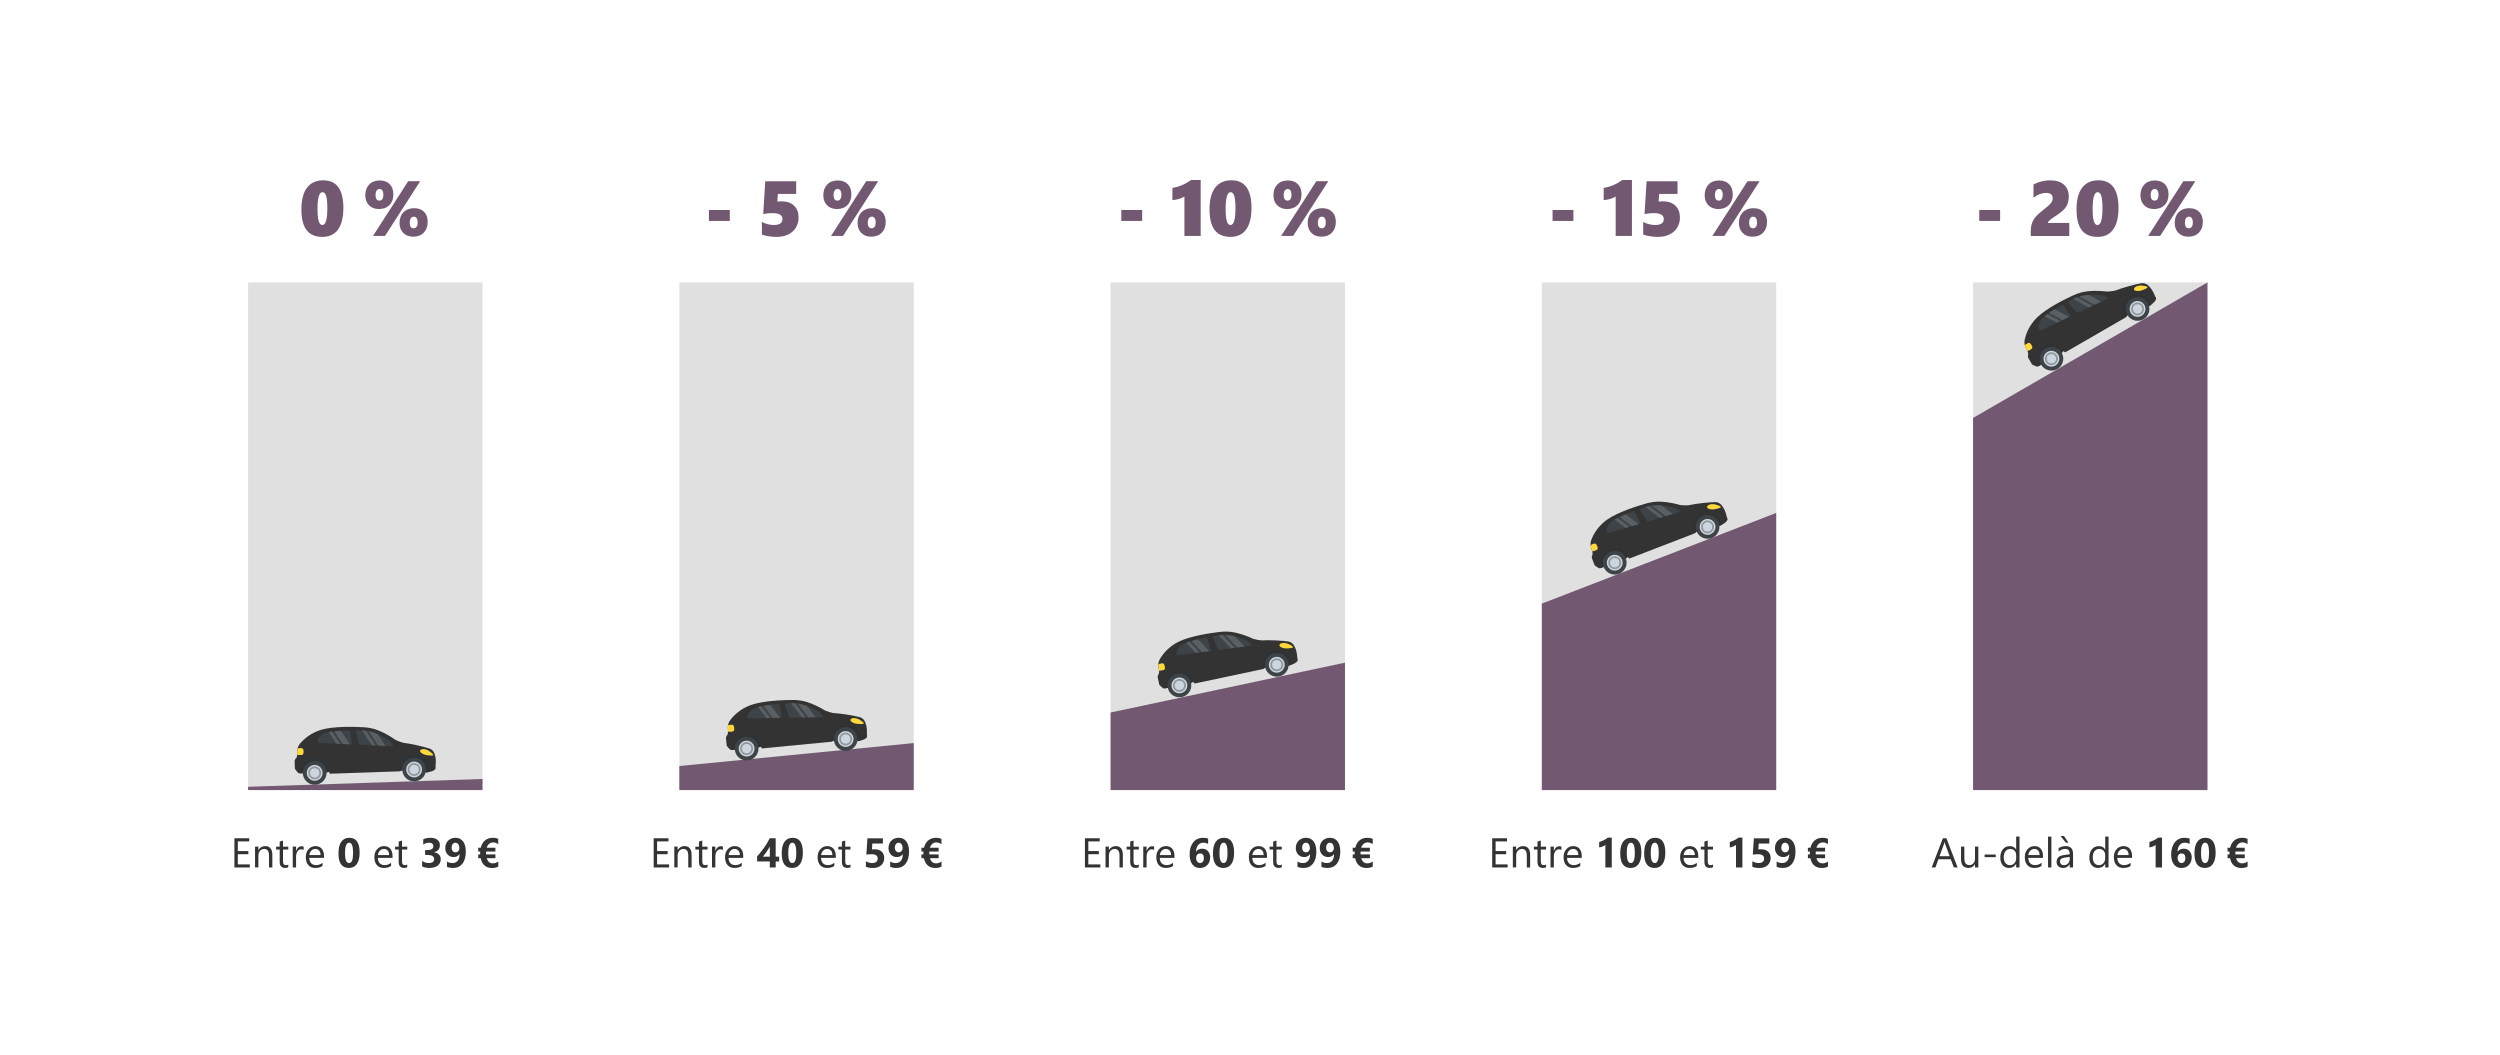 <?xml version="1.0" encoding="UTF-8"?> <svg xmlns="http://www.w3.org/2000/svg" xmlns:xlink="http://www.w3.org/1999/xlink" id="Calque_1" viewBox="0 0 960 405.09"><defs><style>.cls-1{fill:#ffd83b;}.cls-1,.cls-2,.cls-3,.cls-4,.cls-5,.cls-6,.cls-7,.cls-8,.cls-9,.cls-10{stroke-width:0px;}.cls-2{fill:#fff;filter:url(#drop-shadow-1);}.cls-3{opacity:.15;}.cls-3,.cls-4{fill:#333;}.cls-5{fill:#3e4347;}.cls-6{fill:#725871;}.cls-7{fill:#cbd6e0;}.cls-8{fill:#939799;}.cls-9{fill:#5a5f63;}.cls-10{fill:#2e3235;}</style><filter id="drop-shadow-1" filterUnits="userSpaceOnUse"><feOffset dx="7" dy="7"></feOffset><feGaussianBlur result="blur" stdDeviation="7"></feGaussianBlur><feFlood flood-color="#000" flood-opacity=".15"></feFlood><feComposite in2="blur" operator="in"></feComposite><feComposite in="SourceGraphic"></feComposite></filter></defs><rect class="cls-2" x="70.27" y="43.4" width="813.27" height="318.29" rx="30" ry="30"></rect><path class="cls-4" d="M95.95,333.1h-5.94v-11.2h5.69v1.19h-4.38v3.73h4.05v1.18h-4.05v3.92h4.62v1.19Z"></path><path class="cls-4" d="M104.58,333.1h-1.28v-4.56c0-1.7-.62-2.55-1.86-2.55-.64,0-1.17.24-1.59.72-.42.48-.63,1.09-.63,1.82v4.56h-1.28v-8h1.28v1.33h.03c.6-1.01,1.48-1.52,2.62-1.52.88,0,1.54.28,2.01.85.46.57.7,1.38.7,2.45v4.89Z"></path><path class="cls-4" d="M110.7,333.03c-.3.17-.7.25-1.2.25-1.4,0-2.1-.78-2.1-2.34v-4.73h-1.38v-1.09h1.38v-1.95l1.28-.41v2.37h2.02v1.09h-2.02v4.51c0,.54.09.92.27,1.15.18.23.48.34.91.34.32,0,.6-.09.84-.27v1.09Z"></path><path class="cls-4" d="M116.58,326.4c-.22-.17-.55-.26-.97-.26-.55,0-1,.26-1.37.77s-.55,1.22-.55,2.11v4.08h-1.28v-8h1.28v1.65h.03c.18-.56.46-1,.84-1.32s.79-.47,1.26-.47c.33,0,.59.04.77.11v1.33Z"></path><path class="cls-4" d="M124.41,329.42h-5.65c.02.89.26,1.58.72,2.06.46.48,1.09.73,1.89.73.9,0,1.73-.3,2.48-.89v1.2c-.7.51-1.63.77-2.79.77s-2.02-.36-2.66-1.09c-.65-.73-.97-1.75-.97-3.07,0-1.25.35-2.26,1.06-3.04.71-.78,1.58-1.18,2.63-1.18s1.86.34,2.43,1.02c.57.68.86,1.62.86,2.82v.67ZM123.09,328.34c0-.74-.18-1.32-.54-1.73s-.84-.62-1.46-.62-1.12.22-1.54.65-.68,1-.78,1.7h4.32Z"></path><path class="cls-4" d="M133.97,333.3c-2.67,0-4-1.87-4-5.62,0-1.94.36-3.42,1.08-4.44.72-1.02,1.77-1.53,3.14-1.53,2.6,0,3.91,1.9,3.91,5.71,0,1.9-.36,3.35-1.07,4.36s-1.73,1.52-3.06,1.52ZM134.08,323.6c-1.07,0-1.6,1.34-1.6,4.02,0,2.53.52,3.79,1.57,3.79s1.53-1.3,1.53-3.91-.5-3.91-1.5-3.91Z"></path><path class="cls-4" d="M150.74,329.42h-5.65c.02.89.26,1.58.72,2.06.46.48,1.09.73,1.89.73.9,0,1.73-.3,2.48-.89v1.2c-.7.51-1.63.77-2.79.77s-2.02-.36-2.66-1.09c-.65-.73-.97-1.75-.97-3.07,0-1.25.35-2.26,1.06-3.04.71-.78,1.58-1.18,2.63-1.18s1.86.34,2.43,1.02c.57.68.86,1.62.86,2.82v.67ZM149.43,328.34c0-.74-.18-1.32-.54-1.73s-.84-.62-1.46-.62-1.12.22-1.54.65-.68,1-.78,1.7h4.32Z"></path><path class="cls-4" d="M156.39,333.03c-.3.17-.7.25-1.2.25-1.4,0-2.1-.78-2.1-2.34v-4.73h-1.38v-1.09h1.38v-1.95l1.28-.41v2.37h2.02v1.09h-2.02v4.51c0,.54.09.92.27,1.15.18.23.48.34.91.34.32,0,.6-.09.84-.27v1.09Z"></path><path class="cls-4" d="M162.1,332.74v-2.15c.75.55,1.62.82,2.62.82.63,0,1.12-.14,1.47-.41s.53-.65.53-1.13-.22-.89-.65-1.16c-.44-.27-1.03-.41-1.79-.41h-1.04v-1.89h.96c1.46,0,2.19-.48,2.19-1.45,0-.91-.56-1.37-1.68-1.37-.75,0-1.48.24-2.19.73v-2.02c.79-.4,1.7-.59,2.75-.59,1.15,0,2.04.26,2.68.77.64.52.96,1.18.96,2.01,0,1.46-.74,2.38-2.23,2.75v.04c.79.1,1.42.39,1.88.86.46.48.69,1.06.69,1.75,0,1.05-.38,1.88-1.15,2.48s-1.82.91-3.17.91c-1.16,0-2.1-.19-2.82-.56Z"></path><path class="cls-4" d="M178.88,326.96c0,1-.11,1.88-.33,2.67s-.54,1.45-.96,1.99c-.42.54-.93.96-1.54,1.25-.6.29-1.29.43-2.05.43-.92,0-1.71-.15-2.37-.44v-2.03c.59.39,1.3.58,2.12.58s1.51-.29,1.99-.87c.48-.58.72-1.41.73-2.51l-.05-.02c-.5.73-1.25,1.1-2.26,1.1-.46,0-.88-.09-1.27-.26-.39-.17-.72-.41-1.01-.71-.28-.3-.51-.67-.66-1.09-.16-.42-.24-.89-.24-1.39,0-.59.1-1.12.29-1.61.19-.48.46-.9.81-1.25.35-.35.76-.62,1.25-.81s1.02-.29,1.61-.29,1.16.12,1.64.36.9.58,1.24,1.03c.34.45.6,1,.78,1.65s.27,1.39.27,2.22ZM176.39,325.65c0-.29-.04-.56-.11-.81-.07-.25-.17-.47-.3-.65-.13-.18-.29-.33-.48-.43s-.39-.16-.62-.16-.41.05-.59.14-.33.22-.46.39c-.13.16-.23.36-.3.59-.07.23-.11.48-.11.74,0,.29.04.55.11.78.07.23.18.42.31.57s.29.27.48.36.4.12.62.12.42-.04.59-.13c.18-.09.33-.2.46-.35.13-.15.23-.32.3-.52s.11-.41.11-.64Z"></path><path class="cls-4" d="M191.34,332.75c-.61.38-1.42.56-2.41.56-1.17,0-2.13-.32-2.87-.97-.74-.65-1.23-1.57-1.47-2.78h-.95v-1.48h.75c-.01-.13-.02-.28-.02-.46,0-.09.01-.31.03-.64h-.77v-1.46h.99c.29-1.2.83-2.14,1.62-2.8s1.79-1,2.98-1c.87,0,1.57.14,2.1.43v2.03c-.58-.46-1.25-.69-1.98-.69-.57,0-1.08.18-1.51.55-.44.37-.74.86-.93,1.48h3.33v1.46h-3.56c-.02.31-.03.52-.03.64,0,.14,0,.29.02.46h3.58v1.48h-3.34c.39,1.31,1.17,1.97,2.34,1.97.73,0,1.43-.23,2.1-.7v1.92Z"></path><path class="cls-4" d="M256.95,333.1h-5.94v-11.2h5.69v1.19h-4.38v3.73h4.05v1.18h-4.05v3.92h4.62v1.19Z"></path><path class="cls-4" d="M265.57,333.1h-1.28v-4.56c0-1.7-.62-2.55-1.86-2.55-.64,0-1.17.24-1.59.72-.42.48-.63,1.09-.63,1.82v4.56h-1.28v-8h1.28v1.33h.03c.6-1.01,1.48-1.52,2.62-1.52.88,0,1.54.28,2.01.85.46.57.7,1.38.7,2.45v4.89Z"></path><path class="cls-4" d="M271.7,333.03c-.3.17-.7.25-1.2.25-1.4,0-2.1-.78-2.1-2.34v-4.73h-1.38v-1.09h1.38v-1.95l1.28-.41v2.37h2.02v1.09h-2.02v4.51c0,.54.09.92.27,1.15.18.23.48.34.91.34.32,0,.6-.09.84-.27v1.09Z"></path><path class="cls-4" d="M277.58,326.4c-.22-.17-.55-.26-.97-.26-.55,0-1,.26-1.37.77s-.55,1.22-.55,2.11v4.08h-1.28v-8h1.28v1.65h.03c.18-.56.46-1,.84-1.32s.79-.47,1.26-.47c.33,0,.59.04.77.11v1.33Z"></path><path class="cls-4" d="M285.4,329.42h-5.65c.02.89.26,1.58.72,2.06.46.48,1.09.73,1.89.73.9,0,1.73-.3,2.48-.89v1.2c-.7.51-1.63.77-2.79.77s-2.02-.36-2.66-1.09c-.65-.73-.97-1.75-.97-3.07,0-1.25.35-2.26,1.06-3.04.71-.78,1.58-1.18,2.63-1.18s1.86.34,2.43,1.02c.57.68.86,1.62.86,2.82v.67ZM284.09,328.34c0-.74-.18-1.32-.54-1.73s-.84-.62-1.46-.62-1.12.22-1.54.65-.68,1-.78,1.7h4.32Z"></path><path class="cls-4" d="M297.86,321.9v7.06h1.34v1.84h-1.34v2.3h-2.25v-2.3h-4.88v-1.93c.43-.48.88-1.01,1.34-1.59.46-.58.91-1.17,1.34-1.78.43-.61.83-1.22,1.21-1.84.37-.62.69-1.21.95-1.77h2.29ZM292.94,328.96h2.67v-3.91c-.18.34-.38.68-.59,1.03-.21.35-.44.69-.67,1.02s-.47.66-.71.98c-.24.32-.47.61-.7.89Z"></path><path class="cls-4" d="M304.17,333.3c-2.67,0-4-1.87-4-5.62,0-1.94.36-3.42,1.08-4.44.72-1.02,1.77-1.53,3.14-1.53,2.6,0,3.91,1.9,3.91,5.71,0,1.9-.36,3.35-1.07,4.36s-1.73,1.52-3.06,1.52ZM304.28,323.6c-1.07,0-1.6,1.34-1.6,4.02,0,2.53.52,3.79,1.57,3.79s1.53-1.3,1.53-3.91-.5-3.91-1.5-3.91Z"></path><path class="cls-4" d="M320.94,329.42h-5.65c.02.89.26,1.58.72,2.06.46.48,1.09.73,1.89.73.9,0,1.73-.3,2.48-.89v1.2c-.7.51-1.63.77-2.79.77s-2.02-.36-2.66-1.09c-.65-.73-.97-1.75-.97-3.07,0-1.25.35-2.26,1.06-3.04.71-.78,1.58-1.18,2.63-1.18s1.86.34,2.43,1.02c.57.68.86,1.62.86,2.82v.67ZM319.63,328.34c0-.74-.18-1.32-.54-1.73s-.84-.62-1.46-.62-1.12.22-1.54.65-.68,1-.78,1.7h4.32Z"></path><path class="cls-4" d="M326.59,333.03c-.3.17-.7.25-1.2.25-1.4,0-2.1-.78-2.1-2.34v-4.73h-1.38v-1.09h1.38v-1.95l1.28-.41v2.37h2.02v1.09h-2.02v4.51c0,.54.09.92.27,1.15.18.23.48.34.91.34.32,0,.6-.09.84-.27v1.09Z"></path><path class="cls-4" d="M332.5,332.82v-2.11c.77.47,1.58.7,2.45.7.65,0,1.16-.16,1.53-.46s.55-.73.55-1.26c0-1.11-.78-1.66-2.35-1.66-.58,0-1.25.04-2,.13l.42-6.25h5.93v2.02h-4.05l-.16,2.24c.4-.03.75-.05,1.04-.05,1.15,0,2.05.3,2.7.91.65.6.98,1.42.98,2.44,0,1.13-.39,2.05-1.16,2.77-.78.72-1.83,1.07-3.16,1.07-1.08,0-1.98-.16-2.72-.48Z"></path><path class="cls-4" d="M349.08,326.96c0,1-.11,1.88-.33,2.67s-.54,1.45-.96,1.99c-.42.54-.93.96-1.54,1.25-.6.29-1.29.43-2.05.43-.92,0-1.71-.15-2.37-.44v-2.03c.59.39,1.3.58,2.12.58s1.51-.29,1.99-.87c.48-.58.72-1.41.73-2.51l-.05-.02c-.5.73-1.25,1.1-2.26,1.1-.46,0-.88-.09-1.27-.26-.39-.17-.72-.41-1.01-.71-.28-.3-.51-.67-.66-1.09-.16-.42-.24-.89-.24-1.39,0-.59.1-1.12.29-1.61.19-.48.46-.9.81-1.25.35-.35.76-.62,1.25-.81s1.02-.29,1.61-.29,1.16.12,1.64.36.9.58,1.24,1.03c.34.45.6,1,.78,1.65s.27,1.39.27,2.22ZM346.59,325.65c0-.29-.04-.56-.11-.81-.07-.25-.17-.47-.3-.65-.13-.18-.29-.33-.48-.43s-.39-.16-.62-.16-.41.05-.59.14-.33.22-.46.39c-.13.16-.23.36-.3.59-.07.23-.11.48-.11.74,0,.29.04.55.11.78.07.23.18.42.31.57s.29.27.48.36.4.12.62.12.42-.04.59-.13c.18-.09.33-.2.46-.35.13-.15.23-.32.3-.52s.11-.41.11-.64Z"></path><path class="cls-4" d="M361.54,332.75c-.61.38-1.42.56-2.41.56-1.17,0-2.13-.32-2.87-.97-.74-.65-1.23-1.57-1.47-2.78h-.95v-1.48h.75c-.01-.13-.02-.28-.02-.46,0-.09.01-.31.03-.64h-.77v-1.46h.99c.29-1.2.83-2.14,1.62-2.8s1.79-1,2.98-1c.87,0,1.57.14,2.1.43v2.03c-.58-.46-1.25-.69-1.98-.69-.57,0-1.08.18-1.51.55-.44.37-.74.86-.93,1.48h3.33v1.46h-3.56c-.02.31-.03.52-.03.64,0,.14,0,.29.02.46h3.58v1.48h-3.34c.39,1.31,1.17,1.97,2.34,1.97.73,0,1.43-.23,2.1-.7v1.92Z"></path><path class="cls-4" d="M422.55,333.1h-5.94v-11.2h5.69v1.19h-4.38v3.73h4.05v1.18h-4.05v3.92h4.62v1.19Z"></path><path class="cls-4" d="M431.17,333.1h-1.28v-4.56c0-1.7-.62-2.55-1.86-2.55-.64,0-1.17.24-1.59.72-.42.48-.63,1.09-.63,1.82v4.56h-1.28v-8h1.28v1.33h.03c.6-1.01,1.48-1.52,2.62-1.52.88,0,1.54.28,2.01.85.46.57.7,1.38.7,2.45v4.89Z"></path><path class="cls-4" d="M437.3,333.03c-.3.17-.7.25-1.2.25-1.4,0-2.1-.78-2.1-2.34v-4.73h-1.38v-1.09h1.38v-1.95l1.28-.41v2.37h2.02v1.09h-2.02v4.51c0,.54.09.92.27,1.15.18.23.48.34.91.34.32,0,.6-.09.84-.27v1.09Z"></path><path class="cls-4" d="M443.18,326.4c-.22-.17-.55-.26-.97-.26-.55,0-1,.26-1.37.77s-.55,1.22-.55,2.11v4.08h-1.28v-8h1.28v1.65h.03c.18-.56.46-1,.84-1.32s.79-.47,1.26-.47c.33,0,.59.04.77.11v1.33Z"></path><path class="cls-4" d="M451,329.42h-5.65c.02.89.26,1.58.72,2.06.46.48,1.09.73,1.89.73.9,0,1.73-.3,2.48-.89v1.2c-.7.51-1.63.77-2.79.77s-2.02-.36-2.66-1.09c-.65-.73-.97-1.75-.97-3.07,0-1.25.35-2.26,1.06-3.04.71-.78,1.58-1.18,2.63-1.18s1.86.34,2.43,1.02c.57.68.86,1.62.86,2.82v.67ZM449.69,328.34c0-.74-.18-1.32-.54-1.73s-.84-.62-1.46-.62-1.12.22-1.54.65-.68,1-.78,1.7h4.32Z"></path><path class="cls-4" d="M464.69,329.38c0,.55-.1,1.07-.29,1.55-.19.48-.46.89-.8,1.25s-.75.63-1.23.83c-.47.2-.99.3-1.55.3-.63,0-1.19-.12-1.69-.35-.5-.23-.92-.57-1.26-1.02s-.61-.99-.79-1.64c-.18-.65-.27-1.38-.27-2.2,0-.96.12-1.84.36-2.62.24-.78.58-1.45,1.02-2.01.44-.56.97-.99,1.6-1.29s1.33-.46,2.11-.46c.86,0,1.54.1,2.02.3v2.06c-.57-.32-1.19-.48-1.86-.48-.42,0-.79.08-1.13.24-.34.16-.63.39-.87.69s-.43.66-.57,1.07c-.14.42-.21.89-.22,1.4h.05c.53-.73,1.31-1.1,2.35-1.1.46,0,.88.08,1.26.25s.7.4.96.71.47.67.62,1.1c.15.43.22.9.22,1.42ZM462.28,329.53c0-1.2-.49-1.8-1.48-1.8-.22,0-.43.04-.61.12-.18.08-.34.2-.47.35-.13.15-.23.33-.3.54s-.11.43-.11.68c0,.28.04.53.11.77.07.24.18.45.31.63s.29.32.47.43c.18.1.39.16.61.16s.43-.05.61-.14.33-.22.46-.38c.13-.16.23-.36.29-.59.07-.23.1-.49.1-.76Z"></path><path class="cls-4" d="M469.77,333.3c-2.67,0-4-1.87-4-5.62,0-1.94.36-3.42,1.08-4.44.72-1.02,1.77-1.53,3.14-1.53,2.6,0,3.91,1.9,3.91,5.71,0,1.9-.36,3.35-1.07,4.36s-1.73,1.52-3.06,1.52ZM469.87,323.6c-1.07,0-1.6,1.34-1.6,4.02,0,2.53.52,3.79,1.57,3.79s1.53-1.3,1.53-3.91-.5-3.91-1.5-3.91Z"></path><path class="cls-4" d="M486.54,329.42h-5.65c.02.89.26,1.58.72,2.06s1.09.73,1.89.73c.9,0,1.73-.3,2.48-.89v1.2c-.7.51-1.63.77-2.79.77s-2.02-.36-2.66-1.09c-.65-.73-.97-1.75-.97-3.07,0-1.25.35-2.26,1.06-3.04.71-.78,1.58-1.18,2.63-1.18s1.86.34,2.43,1.02.86,1.62.86,2.82v.67ZM485.23,328.34c0-.74-.18-1.32-.54-1.73s-.84-.62-1.46-.62-1.12.22-1.54.65-.68,1-.78,1.7h4.32Z"></path><path class="cls-4" d="M492.19,333.03c-.3.17-.7.25-1.2.25-1.4,0-2.1-.78-2.1-2.34v-4.73h-1.38v-1.09h1.38v-1.95l1.28-.41v2.37h2.02v1.09h-2.02v4.51c0,.54.09.92.27,1.15s.48.34.91.34c.32,0,.6-.09.84-.27v1.09Z"></path><path class="cls-4" d="M505.48,326.96c0,1-.11,1.88-.33,2.67s-.54,1.45-.96,1.99-.93.96-1.54,1.25-1.29.43-2.05.43c-.92,0-1.71-.15-2.37-.44v-2.03c.59.39,1.3.58,2.12.58s1.51-.29,1.99-.87.72-1.41.73-2.51l-.05-.02c-.5.73-1.25,1.1-2.26,1.1-.46,0-.88-.09-1.27-.26s-.72-.41-1.01-.71-.5-.67-.66-1.09-.24-.89-.24-1.39c0-.59.1-1.12.29-1.61s.46-.9.81-1.25.76-.62,1.25-.81,1.02-.29,1.61-.29,1.16.12,1.64.36.9.58,1.24,1.03.6,1,.78,1.65.27,1.39.27,2.22ZM502.98,325.65c0-.29-.04-.56-.11-.81s-.17-.47-.3-.65-.29-.33-.48-.43-.39-.16-.62-.16-.41.05-.59.14-.33.22-.46.39-.23.36-.3.59-.11.48-.11.74c0,.29.04.55.11.78s.18.42.31.57.29.27.48.36.4.12.62.12.42-.04.59-.13.33-.2.46-.35.23-.32.3-.52.11-.41.11-.64Z"></path><path class="cls-4" d="M514.68,326.96c0,1-.11,1.88-.33,2.67s-.54,1.45-.96,1.99-.93.96-1.54,1.25-1.29.43-2.05.43c-.92,0-1.71-.15-2.37-.44v-2.03c.59.39,1.3.58,2.12.58s1.51-.29,1.99-.87.72-1.41.73-2.51l-.05-.02c-.5.73-1.25,1.1-2.26,1.1-.46,0-.88-.09-1.27-.26s-.72-.41-1.01-.71-.5-.67-.66-1.09-.24-.89-.24-1.39c0-.59.1-1.12.29-1.61s.46-.9.81-1.25.76-.62,1.25-.81,1.02-.29,1.61-.29,1.16.12,1.64.36.9.58,1.24,1.03.6,1,.78,1.65.27,1.39.27,2.22ZM512.19,325.65c0-.29-.04-.56-.11-.81s-.17-.47-.3-.65-.29-.33-.48-.43-.39-.16-.62-.16-.41.05-.59.14-.33.22-.46.39-.23.36-.3.59-.11.48-.11.74c0,.29.04.55.11.78s.18.42.31.57.29.27.48.36.4.12.62.12.42-.04.59-.13.33-.2.46-.35.23-.32.3-.52.11-.41.11-.64Z"></path><path class="cls-4" d="M527.14,332.75c-.61.38-1.42.56-2.41.56-1.17,0-2.13-.32-2.87-.97s-1.23-1.57-1.47-2.78h-.95v-1.48h.75c-.01-.13-.02-.28-.02-.46,0-.09.01-.31.03-.64h-.77v-1.46h.99c.29-1.2.83-2.14,1.62-2.8s1.79-1,2.98-1c.87,0,1.57.14,2.1.43v2.03c-.58-.46-1.25-.69-1.98-.69-.57,0-1.08.18-1.51.55s-.74.86-.93,1.48h3.33v1.46h-3.56c-.02.31-.03.52-.03.64,0,.14,0,.29.02.46h3.58v1.48h-3.34c.39,1.31,1.17,1.97,2.34,1.97.73,0,1.43-.23,2.1-.7v1.92Z"></path><path class="cls-4" d="M578.94,333.1h-5.94v-11.2h5.69v1.19h-4.38v3.73h4.05v1.18h-4.05v3.92h4.62v1.19Z"></path><path class="cls-4" d="M587.57,333.1h-1.28v-4.56c0-1.7-.62-2.55-1.86-2.55-.64,0-1.17.24-1.59.72-.42.48-.63,1.09-.63,1.82v4.56h-1.28v-8h1.28v1.33h.03c.6-1.01,1.48-1.52,2.62-1.52.88,0,1.54.28,2.01.85.46.57.7,1.38.7,2.45v4.89Z"></path><path class="cls-4" d="M593.69,333.03c-.3.17-.7.25-1.2.25-1.4,0-2.1-.78-2.1-2.34v-4.73h-1.38v-1.09h1.38v-1.95l1.28-.41v2.37h2.02v1.09h-2.02v4.51c0,.54.09.92.27,1.15.18.23.48.34.91.34.32,0,.6-.09.84-.27v1.09Z"></path><path class="cls-4" d="M599.57,326.4c-.22-.17-.55-.26-.97-.26-.55,0-1,.26-1.37.77s-.55,1.22-.55,2.11v4.08h-1.28v-8h1.28v1.65h.03c.18-.56.46-1,.84-1.32s.79-.47,1.26-.47c.33,0,.59.04.77.11v1.33Z"></path><path class="cls-4" d="M607.39,329.42h-5.65c.02.89.26,1.58.72,2.06.46.48,1.09.73,1.89.73.9,0,1.73-.3,2.48-.89v1.2c-.7.51-1.63.77-2.79.77s-2.02-.36-2.66-1.09c-.65-.73-.97-1.75-.97-3.07,0-1.25.35-2.26,1.06-3.04.71-.78,1.58-1.18,2.63-1.18s1.86.34,2.43,1.02c.57.68.86,1.62.86,2.82v.67ZM606.08,328.34c0-.74-.18-1.32-.54-1.73s-.84-.62-1.46-.62-1.12.22-1.54.65-.68,1-.78,1.7h4.32Z"></path><path class="cls-4" d="M618.92,321.65v11.45h-2.46v-8.67c-.14.12-.3.23-.48.34-.19.11-.38.2-.59.29-.21.09-.43.16-.65.22-.22.06-.45.1-.66.13v-2.08c.64-.19,1.24-.43,1.81-.72.57-.29,1.08-.61,1.54-.96h1.49Z"></path><path class="cls-4" d="M626.16,333.3c-2.67,0-4-1.87-4-5.62,0-1.94.36-3.42,1.08-4.44.72-1.02,1.77-1.53,3.14-1.53,2.6,0,3.91,1.9,3.91,5.71,0,1.9-.36,3.35-1.07,4.36s-1.73,1.52-3.06,1.52ZM626.27,323.6c-1.07,0-1.6,1.34-1.6,4.02,0,2.53.52,3.79,1.57,3.79s1.53-1.3,1.53-3.91-.5-3.91-1.5-3.91Z"></path><path class="cls-4" d="M635.36,333.3c-2.67,0-4-1.87-4-5.62,0-1.94.36-3.42,1.08-4.44.72-1.02,1.77-1.53,3.14-1.53,2.6,0,3.91,1.9,3.91,5.71,0,1.9-.36,3.35-1.07,4.36s-1.73,1.52-3.06,1.52ZM635.47,323.6c-1.07,0-1.6,1.34-1.6,4.02,0,2.53.52,3.79,1.57,3.79s1.53-1.3,1.53-3.91-.5-3.91-1.5-3.91Z"></path><path class="cls-4" d="M652.14,329.42h-5.65c.02.89.26,1.58.72,2.06.46.48,1.09.73,1.89.73.9,0,1.73-.3,2.48-.89v1.2c-.7.51-1.63.77-2.79.77s-2.02-.36-2.66-1.09c-.65-.73-.97-1.75-.97-3.07,0-1.25.35-2.26,1.06-3.04.71-.78,1.58-1.18,2.63-1.18s1.86.34,2.43,1.02c.57.68.86,1.62.86,2.82v.67ZM650.82,328.34c0-.74-.18-1.32-.54-1.73s-.84-.62-1.46-.62-1.12.22-1.54.65-.68,1-.78,1.7h4.32Z"></path><path class="cls-4" d="M657.79,333.03c-.3.17-.7.25-1.2.25-1.4,0-2.1-.78-2.1-2.34v-4.73h-1.38v-1.09h1.38v-1.95l1.28-.41v2.37h2.02v1.09h-2.02v4.51c0,.54.09.92.27,1.15.18.23.48.34.91.34.32,0,.6-.09.84-.27v1.09Z"></path><path class="cls-4" d="M669.08,321.65v11.45h-2.46v-8.67c-.14.12-.3.23-.48.34-.19.11-.38.2-.59.29-.21.09-.43.16-.65.22-.22.06-.45.1-.66.13v-2.08c.64-.19,1.24-.43,1.81-.72.57-.29,1.08-.61,1.54-.96h1.49Z"></path><path class="cls-4" d="M672.89,332.82v-2.11c.77.47,1.58.7,2.45.7.65,0,1.16-.16,1.53-.46s.55-.73.55-1.26c0-1.11-.79-1.66-2.35-1.66-.58,0-1.25.04-2,.13l.42-6.25h5.93v2.02h-4.05l-.16,2.24c.4-.03.75-.05,1.04-.05,1.15,0,2.05.3,2.7.91.65.6.98,1.42.98,2.44,0,1.13-.39,2.05-1.16,2.77-.78.72-1.83,1.07-3.16,1.07-1.08,0-1.98-.16-2.72-.48Z"></path><path class="cls-4" d="M689.48,326.96c0,1-.11,1.88-.33,2.67s-.54,1.45-.96,1.99c-.42.54-.93.96-1.54,1.25-.61.29-1.29.43-2.05.43-.92,0-1.71-.15-2.37-.44v-2.03c.59.39,1.3.58,2.12.58s1.51-.29,1.99-.87c.48-.58.72-1.41.73-2.51l-.05-.02c-.5.73-1.25,1.1-2.26,1.1-.46,0-.88-.09-1.27-.26-.39-.17-.72-.41-1.01-.71-.29-.3-.51-.67-.66-1.09-.16-.42-.24-.89-.24-1.39,0-.59.1-1.12.29-1.61.19-.48.46-.9.81-1.25.35-.35.76-.62,1.25-.81s1.02-.29,1.61-.29,1.16.12,1.64.36.9.58,1.24,1.03c.34.45.6,1,.78,1.65s.27,1.39.27,2.22ZM686.99,325.65c0-.29-.04-.56-.11-.81-.07-.25-.18-.47-.3-.65-.13-.18-.29-.33-.48-.43s-.39-.16-.62-.16-.41.05-.59.14-.34.22-.46.39c-.13.16-.23.36-.3.59-.07.23-.11.48-.11.74,0,.29.04.55.11.78.07.23.18.42.31.57s.29.27.48.36.39.12.62.12.42-.04.59-.13c.18-.09.33-.2.46-.35.13-.15.23-.32.3-.52s.11-.41.11-.64Z"></path><path class="cls-4" d="M701.94,332.75c-.61.38-1.42.56-2.41.56-1.17,0-2.13-.32-2.87-.97-.74-.65-1.23-1.57-1.47-2.78h-.95v-1.48h.75c0-.13-.02-.28-.02-.46,0-.09.01-.31.03-.64h-.77v-1.46h.99c.29-1.2.83-2.14,1.62-2.8s1.79-1,2.98-1c.87,0,1.57.14,2.1.43v2.03c-.58-.46-1.24-.69-1.98-.69-.57,0-1.08.18-1.51.55-.43.37-.74.86-.93,1.48h3.33v1.46h-3.56c-.02.31-.03.52-.03.64,0,.14,0,.29.02.46h3.58v1.48h-3.34c.39,1.31,1.17,1.97,2.34,1.97.73,0,1.44-.23,2.1-.7v1.92Z"></path><path class="cls-4" d="M751.73,333.1h-1.45l-1.19-3.14h-4.75l-1.12,3.14h-1.46l4.3-11.2h1.36l4.31,11.2ZM748.66,328.78l-1.76-4.77c-.06-.16-.12-.41-.17-.75h-.03c-.05.32-.11.57-.18.75l-1.74,4.77h3.88Z"></path><path class="cls-4" d="M759.68,333.1h-1.28v-1.27h-.03c-.53.97-1.35,1.45-2.47,1.45-1.91,0-2.86-1.14-2.86-3.41v-4.78h1.27v4.58c0,1.69.65,2.53,1.94,2.53.62,0,1.14-.23,1.54-.69.4-.46.61-1.06.61-1.81v-4.61h1.28v8Z"></path><path class="cls-4" d="M766.36,329.15h-4.27v-1.01h4.27v1.01Z"></path><path class="cls-4" d="M775.49,333.1h-1.28v-1.36h-.03c-.59,1.03-1.51,1.55-2.75,1.55-1.01,0-1.81-.36-2.41-1.07s-.9-1.69-.9-2.93c0-1.32.33-2.38,1-3.18.67-.8,1.55-1.2,2.66-1.2s1.9.43,2.4,1.3h.03v-4.95h1.28v11.84ZM774.21,329.49v-1.18c0-.65-.21-1.19-.64-1.64-.43-.45-.97-.67-1.62-.67-.78,0-1.4.29-1.84.86-.45.57-.67,1.36-.67,2.38,0,.92.21,1.65.64,2.18s1.01.8,1.73.8,1.29-.26,1.74-.77.67-1.17.67-1.95Z"></path><path class="cls-4" d="M784.51,329.42h-5.65c.02.89.26,1.58.72,2.06.46.48,1.09.73,1.89.73.9,0,1.73-.3,2.48-.89v1.2c-.7.51-1.63.77-2.79.77s-2.02-.36-2.66-1.09c-.65-.73-.97-1.75-.97-3.07,0-1.25.35-2.26,1.06-3.04.71-.78,1.58-1.18,2.63-1.18s1.86.34,2.43,1.02c.57.68.86,1.62.86,2.82v.67ZM783.2,328.34c0-.74-.18-1.32-.54-1.73s-.84-.62-1.46-.62-1.12.22-1.54.65-.68,1-.78,1.7h4.32Z"></path><path class="cls-4" d="M787.73,333.1h-1.28v-11.84h1.28v11.84Z"></path><path class="cls-4" d="M796.05,333.1h-1.28v-1.25h-.03c-.56.96-1.38,1.44-2.46,1.44-.8,0-1.42-.21-1.87-.63-.45-.42-.68-.98-.68-1.68,0-1.5.88-2.36,2.64-2.61l2.4-.34c0-1.36-.55-2.04-1.65-2.04-.96,0-1.83.33-2.61.98v-1.31c.79-.5,1.69-.75,2.72-.75,1.88,0,2.82,1,2.82,2.98v5.2ZM794.77,329.06l-1.93.27c-.59.08-1.04.23-1.34.44-.3.21-.45.58-.45,1.12,0,.39.14.71.42.96.28.25.65.37,1.11.37.63,0,1.16-.22,1.57-.67s.62-1.01.62-1.69v-.8ZM794.29,323.59h-.99l-2.05-2.56h1.31l1.73,2.56Z"></path><path class="cls-4" d="M809.68,333.1h-1.28v-1.36h-.03c-.59,1.03-1.51,1.55-2.75,1.55-1.01,0-1.81-.36-2.41-1.07s-.9-1.69-.9-2.93c0-1.32.33-2.38,1-3.18.67-.8,1.55-1.2,2.66-1.2s1.9.43,2.4,1.3h.03v-4.95h1.28v11.84ZM808.39,329.49v-1.18c0-.65-.21-1.19-.64-1.64-.43-.45-.97-.67-1.62-.67-.78,0-1.4.29-1.84.86-.45.57-.67,1.36-.67,2.38,0,.92.21,1.65.64,2.18s1.01.8,1.73.8,1.29-.26,1.74-.77.67-1.17.67-1.95Z"></path><path class="cls-4" d="M818.7,329.42h-5.65c.02.89.26,1.58.72,2.06.46.48,1.09.73,1.89.73.9,0,1.73-.3,2.48-.89v1.2c-.7.51-1.63.77-2.79.77s-2.02-.36-2.66-1.09c-.65-.73-.97-1.75-.97-3.07,0-1.25.35-2.26,1.06-3.04.71-.78,1.58-1.18,2.63-1.18s1.86.34,2.43,1.02c.57.68.86,1.62.86,2.82v.67ZM817.39,328.34c0-.74-.18-1.32-.54-1.73s-.84-.62-1.46-.62-1.12.22-1.54.65-.68,1-.78,1.7h4.32Z"></path><path class="cls-4" d="M830.22,321.65v11.45h-2.46v-8.67c-.14.12-.3.23-.48.34-.19.11-.38.2-.59.29-.21.09-.42.16-.65.22-.22.06-.45.1-.66.13v-2.08c.64-.19,1.24-.43,1.81-.72.57-.29,1.08-.61,1.54-.96h1.49Z"></path><path class="cls-4" d="M841.6,329.38c0,.55-.1,1.07-.29,1.55-.19.48-.46.89-.8,1.25s-.75.63-1.23.83c-.47.2-.99.3-1.55.3-.63,0-1.19-.12-1.69-.35-.5-.23-.92-.57-1.26-1.02s-.61-.99-.79-1.64c-.18-.65-.27-1.38-.27-2.2,0-.96.12-1.84.36-2.62.24-.78.58-1.45,1.02-2.01.44-.56.97-.99,1.6-1.29s1.33-.46,2.11-.46c.86,0,1.54.1,2.02.3v2.06c-.57-.32-1.19-.48-1.86-.48-.42,0-.79.08-1.13.24-.34.16-.63.39-.87.69s-.43.66-.57,1.07c-.14.42-.21.89-.22,1.4h.05c.53-.73,1.31-1.1,2.35-1.1.46,0,.88.08,1.26.25s.7.4.96.71.47.67.62,1.1c.15.43.22.9.22,1.42ZM839.18,329.53c0-1.2-.49-1.8-1.48-1.8-.22,0-.43.04-.61.12-.18.08-.34.2-.47.35-.13.15-.23.33-.3.54s-.11.43-.11.68c0,.28.04.53.11.77.07.24.18.45.31.63s.29.32.47.43c.18.1.38.16.61.16s.43-.05.61-.14.33-.22.46-.38c.13-.16.22-.36.29-.59.07-.23.1-.49.1-.76Z"></path><path class="cls-4" d="M846.67,333.3c-2.67,0-4-1.87-4-5.62,0-1.94.36-3.42,1.08-4.44.72-1.02,1.77-1.53,3.14-1.53,2.6,0,3.91,1.9,3.91,5.71,0,1.9-.36,3.35-1.07,4.36s-1.73,1.52-3.06,1.52ZM846.78,323.6c-1.07,0-1.6,1.34-1.6,4.02,0,2.53.52,3.79,1.57,3.79s1.53-1.3,1.53-3.91-.5-3.91-1.5-3.91Z"></path><path class="cls-4" d="M863.08,332.75c-.62.38-1.42.56-2.41.56-1.17,0-2.13-.32-2.87-.97-.74-.65-1.23-1.57-1.47-2.78h-.95v-1.48h.75c-.01-.13-.02-.28-.02-.46,0-.09,0-.31.03-.64h-.77v-1.46h.99c.29-1.2.83-2.14,1.62-2.8s1.79-1,2.98-1c.87,0,1.57.14,2.1.43v2.03c-.58-.46-1.25-.69-1.98-.69-.57,0-1.08.18-1.51.55-.44.37-.74.86-.93,1.48h3.33v1.46h-3.56c-.02.31-.03.52-.03.64,0,.14,0,.29.02.46h3.58v1.48h-3.34c.39,1.31,1.17,1.97,2.34,1.97.73,0,1.43-.23,2.1-.7v1.92Z"></path><rect class="cls-3" x="757.66" y="108.45" width="90" height="194.94"></rect><rect class="cls-3" x="592.06" y="108.45" width="90" height="194.94"></rect><rect class="cls-3" x="426.47" y="108.45" width="90" height="194.94"></rect><rect class="cls-3" x="260.87" y="108.45" width="90" height="194.94"></rect><rect class="cls-3" x="95.27" y="108.45" width="90" height="194.94"></rect><polygon class="cls-6" points="757.66 160.48 757.66 303.39 847.66 303.39 847.66 108.45 757.66 160.48"></polygon><polygon class="cls-6" points="592.06 231.79 592.06 303.39 682.06 303.39 682.06 196.96 592.06 231.79"></polygon><polygon class="cls-6" points="426.47 273.6 426.47 303.39 516.47 303.39 516.47 254.46 426.47 273.6"></polygon><polygon class="cls-6" points="260.87 294.15 260.87 303.39 350.87 303.39 350.87 285.34 260.87 294.15"></polygon><polygon class="cls-6" points="95.27 302.13 95.27 303.39 185.27 303.39 185.27 299.12 95.27 302.13"></polygon><path class="cls-6" d="M131.85,79.92c0,3.6-.69,6.34-2.06,8.23-1.37,1.88-3.38,2.82-6.01,2.82s-4.71-.86-6.04-2.59-2-4.4-2-8.03.72-6.39,2.16-8.28,3.52-2.83,6.25-2.83c5.14,0,7.71,3.56,7.71,10.68ZM125.7,79.92c0-2.09-.15-3.63-.44-4.63s-.77-1.49-1.42-1.49c-1.28,0-1.92,2.14-1.92,6.42,0,2.1.15,3.66.45,4.67.3,1.01.77,1.52,1.41,1.52,1.28,0,1.92-2.16,1.92-6.47Z"></path><path class="cls-6" d="M151.06,74.6c0,1.74-.51,3.12-1.52,4.14-1.01,1.02-2.36,1.53-4.04,1.53-1.58,0-2.85-.48-3.8-1.45s-1.43-2.24-1.43-3.82c0-1.72.5-3.1,1.49-4.14.99-1.04,2.35-1.56,4.06-1.56,1.62,0,2.9.47,3.83,1.42s1.4,2.24,1.4,3.88ZM147.84,90.6h-4.61l13.51-21.01h4.61l-13.51,21.01ZM147.21,74.77c0-.67-.12-1.21-.37-1.6-.25-.39-.6-.59-1.06-.59-.51,0-.9.21-1.17.62-.27.42-.41.98-.41,1.69,0,.67.12,1.2.37,1.58s.62.57,1.12.57.86-.2,1.13-.59.4-.95.4-1.68ZM164.23,85.22c0,1.71-.5,3.08-1.51,4.12s-2.36,1.55-4.07,1.55c-1.58,0-2.85-.48-3.8-1.45s-1.43-2.24-1.43-3.82c0-1.74.51-3.12,1.52-4.14,1.02-1.02,2.37-1.53,4.06-1.53s2.9.46,3.83,1.39,1.4,2.22,1.4,3.88ZM160.39,85.42c0-.69-.13-1.24-.4-1.63-.26-.4-.62-.59-1.08-.59-.51,0-.9.21-1.17.62-.27.41-.41.98-.41,1.69,0,.67.12,1.2.37,1.58s.62.57,1.12.57.9-.2,1.16-.59.4-.94.4-1.66Z"></path><path class="cls-6" d="M272.23,84.84v-4.2h8.01v4.2h-8.01Z"></path><path class="cls-6" d="M306.66,83.5c0,1.44-.34,2.72-1.02,3.86-.68,1.14-1.66,2.02-2.94,2.66s-2.79.95-4.53.95c-.97,0-1.98-.08-3.02-.25s-1.91-.38-2.59-.63v-4.86c1.46.78,3.01,1.17,4.64,1.17,1.07,0,1.89-.2,2.44-.59s.83-.94.83-1.66c0-1.54-1.28-2.31-3.84-2.31-1.28,0-2.47.12-3.56.37l.79-12.61h11.87v4.86h-7.03l-.21,2.94c.57-.06,1.1-.09,1.6-.09,2.05,0,3.66.55,4.82,1.66,1.16,1.11,1.74,2.61,1.74,4.52Z"></path><path class="cls-6" d="M326.94,74.6c0,1.74-.51,3.12-1.52,4.14-1.01,1.02-2.36,1.53-4.04,1.53-1.58,0-2.85-.48-3.8-1.45s-1.43-2.24-1.43-3.82c0-1.72.5-3.1,1.49-4.14.99-1.04,2.35-1.56,4.06-1.56,1.62,0,2.9.47,3.83,1.42s1.4,2.24,1.4,3.88ZM323.72,90.6h-4.61l13.51-21.01h4.61l-13.51,21.01ZM323.09,74.77c0-.67-.12-1.21-.37-1.6-.25-.39-.6-.59-1.06-.59-.51,0-.9.21-1.17.62-.27.42-.41.98-.41,1.69,0,.67.12,1.2.37,1.58s.62.57,1.12.57.86-.2,1.13-.59.4-.95.4-1.68ZM340.11,85.22c0,1.71-.5,3.08-1.51,4.12s-2.36,1.55-4.07,1.55c-1.58,0-2.85-.48-3.8-1.45s-1.43-2.24-1.43-3.82c0-1.74.51-3.12,1.52-4.14,1.02-1.02,2.37-1.53,4.06-1.53s2.9.46,3.83,1.39,1.4,2.22,1.4,3.88ZM336.27,85.42c0-.69-.13-1.24-.4-1.63-.26-.4-.62-.59-1.08-.59-.51,0-.9.21-1.17.62-.27.41-.41.98-.41,1.69,0,.67.12,1.2.37,1.58s.62.57,1.12.57.9-.2,1.16-.59.4-.94.4-1.66Z"></path><path class="cls-6" d="M596.18,84.84v-4.2h8.01v4.2h-8.01Z"></path><path class="cls-6" d="M620.42,90.6v-15.12c-.68.4-1.39.71-2.12.92-.73.21-1.56.36-2.49.46v-4.69c1.32-.22,2.55-.58,3.68-1.06,1.14-.48,2.3-1.14,3.49-1.98h3.68v21.47h-6.24Z"></path><path class="cls-6" d="M645.1,83.5c0,1.44-.34,2.72-1.02,3.86-.68,1.14-1.66,2.02-2.94,2.66s-2.79.95-4.53.95c-.97,0-1.98-.08-3.03-.25s-1.91-.38-2.59-.63v-4.86c1.46.78,3.01,1.17,4.64,1.17,1.07,0,1.89-.2,2.44-.59s.83-.94.83-1.66c0-1.54-1.28-2.31-3.84-2.31-1.28,0-2.46.12-3.56.37l.79-12.61h11.87v4.86h-7.03l-.21,2.94c.57-.06,1.1-.09,1.6-.09,2.05,0,3.66.55,4.82,1.66,1.16,1.11,1.74,2.61,1.74,4.52Z"></path><path class="cls-6" d="M665.38,74.6c0,1.74-.51,3.12-1.52,4.14-1.01,1.02-2.36,1.53-4.04,1.53-1.58,0-2.85-.48-3.8-1.45s-1.43-2.24-1.43-3.82c0-1.72.5-3.1,1.49-4.14.99-1.04,2.35-1.56,4.06-1.56,1.62,0,2.9.47,3.83,1.42s1.4,2.24,1.4,3.88ZM662.16,90.6h-4.62l13.51-21.01h4.62l-13.51,21.01ZM661.53,74.77c0-.67-.12-1.21-.37-1.6-.25-.39-.6-.59-1.06-.59-.51,0-.9.21-1.17.62-.27.42-.41.98-.41,1.69,0,.67.12,1.2.37,1.58s.62.57,1.12.57.87-.2,1.13-.59.39-.95.39-1.68ZM678.55,85.22c0,1.71-.5,3.08-1.51,4.12s-2.36,1.55-4.07,1.55c-1.58,0-2.85-.48-3.8-1.45s-1.43-2.24-1.43-3.82c0-1.74.51-3.12,1.52-4.14,1.02-1.02,2.37-1.53,4.06-1.53s2.9.46,3.83,1.39,1.4,2.22,1.4,3.88ZM674.71,85.42c0-.69-.13-1.24-.39-1.63-.26-.4-.62-.59-1.08-.59-.51,0-.9.21-1.17.62-.27.41-.41.98-.41,1.69,0,.67.12,1.2.37,1.58s.62.57,1.12.57.9-.2,1.16-.59.4-.94.4-1.66Z"></path><path class="cls-6" d="M760.04,84.84v-4.2h8.01v4.2h-8.01Z"></path><path class="cls-6" d="M779.81,90.6v-1.68c0-1.19.15-2.23.44-3.11s.75-1.7,1.38-2.48,1.73-1.76,3.29-2.97c1.11-.88,1.85-1.51,2.22-1.9.37-.38.64-.76.82-1.12s.27-.75.27-1.17c0-1.4-.84-2.09-2.52-2.09s-3.33.62-4.85,1.86v-5.11c1.16-.59,2.25-1,3.26-1.23s2.05-.35,3.11-.35c2.29,0,4.05.55,5.3,1.64s1.88,2.63,1.88,4.6c0,1.51-.33,2.8-.98,3.85s-1.87,2.15-3.65,3.3c-1.36.88-2.26,1.52-2.7,1.93-.44.41-.67.75-.68,1.03h8.2v5.01h-14.79Z"></path><path class="cls-6" d="M813.5,79.92c0,3.6-.69,6.34-2.06,8.23-1.37,1.88-3.38,2.82-6.01,2.82s-4.71-.86-6.04-2.59-2-4.4-2-8.03.72-6.39,2.16-8.28,3.52-2.83,6.25-2.83c5.14,0,7.71,3.56,7.71,10.68ZM807.35,79.92c0-2.09-.15-3.63-.44-4.63s-.77-1.49-1.42-1.49c-1.28,0-1.92,2.14-1.92,6.42,0,2.1.15,3.66.45,4.67.3,1.01.77,1.52,1.41,1.52,1.28,0,1.92-2.16,1.92-6.47Z"></path><path class="cls-6" d="M832.72,74.6c0,1.74-.5,3.12-1.52,4.14-1.01,1.02-2.36,1.53-4.04,1.53-1.58,0-2.85-.48-3.8-1.45s-1.43-2.24-1.43-3.82c0-1.72.5-3.1,1.49-4.14.99-1.04,2.35-1.56,4.06-1.56,1.62,0,2.9.47,3.83,1.42s1.4,2.24,1.4,3.88ZM829.5,90.6h-4.61l13.51-21.01h4.61l-13.51,21.01ZM828.87,74.77c0-.67-.12-1.21-.37-1.6-.25-.39-.6-.59-1.06-.59-.51,0-.9.21-1.17.62-.27.42-.41.98-.41,1.69,0,.67.12,1.2.37,1.58s.62.57,1.12.57.86-.2,1.13-.59.4-.95.4-1.68ZM845.89,85.22c0,1.71-.5,3.08-1.51,4.12s-2.36,1.55-4.07,1.55c-1.58,0-2.85-.48-3.8-1.45s-1.43-2.24-1.43-3.82c0-1.74.51-3.12,1.52-4.14,1.02-1.02,2.37-1.53,4.06-1.53s2.9.46,3.83,1.39,1.4,2.22,1.4,3.88ZM842.05,85.42c0-.69-.13-1.24-.4-1.63-.26-.4-.62-.59-1.08-.59-.51,0-.9.21-1.17.62-.27.41-.41.98-.41,1.69,0,.67.12,1.2.37,1.58s.62.57,1.12.57.9-.2,1.17-.59.4-.94.4-1.66Z"></path><path class="cls-6" d="M430.58,84.84v-4.2h8.01v4.2h-8.01Z"></path><path class="cls-6" d="M454.82,90.6v-15.12c-.68.4-1.39.71-2.12.92s-1.56.36-2.49.46v-4.69c1.32-.22,2.55-.58,3.68-1.06s2.3-1.14,3.49-1.98h3.68v21.47h-6.24Z"></path><path class="cls-6" d="M480.57,79.92c0,3.6-.69,6.34-2.06,8.22s-3.38,2.82-6.01,2.82-4.71-.86-6.04-2.59-2-4.4-2-8.03.72-6.39,2.16-8.28,3.52-2.83,6.25-2.83c5.14,0,7.71,3.56,7.71,10.68ZM474.42,79.92c0-2.09-.15-3.63-.44-4.63s-.77-1.49-1.42-1.49c-1.28,0-1.92,2.14-1.92,6.42,0,2.1.15,3.65.45,4.67s.77,1.52,1.41,1.52c1.28,0,1.92-2.16,1.92-6.47Z"></path><path class="cls-6" d="M499.79,74.6c0,1.74-.5,3.12-1.52,4.14s-2.36,1.53-4.04,1.53c-1.58,0-2.85-.48-3.8-1.45s-1.43-2.24-1.43-3.82c0-1.72.5-3.1,1.49-4.14s2.35-1.56,4.06-1.56c1.62,0,2.9.47,3.83,1.42s1.4,2.24,1.4,3.88ZM496.56,90.6h-4.61l13.51-21.01h4.61l-13.51,21.01ZM495.93,74.77c0-.67-.12-1.21-.37-1.6s-.6-.59-1.06-.59c-.51,0-.9.21-1.17.62s-.41.98-.41,1.69c0,.67.12,1.2.37,1.58s.62.57,1.12.57.86-.2,1.13-.59.4-.95.4-1.68ZM512.96,85.22c0,1.71-.5,3.08-1.51,4.12s-2.36,1.55-4.07,1.55c-1.58,0-2.85-.48-3.8-1.45s-1.43-2.24-1.43-3.82c0-1.74.51-3.12,1.52-4.14s2.37-1.53,4.06-1.53,2.9.46,3.83,1.39,1.4,2.22,1.4,3.88ZM509.12,85.42c0-.69-.13-1.24-.4-1.63s-.62-.59-1.08-.59c-.51,0-.9.21-1.17.62s-.41.98-.41,1.69c0,.67.12,1.2.37,1.58s.62.57,1.12.57.9-.2,1.17-.59.4-.94.4-1.66Z"></path><path class="cls-4" d="M279.38,282.12l.22-1.26-.1-1.06c-.11-1.18.21-2.35.93-3.3,1.31-1.72,3.85-4.35,7.93-5.78,4.8-1.69,12.58-1.92,16.17-1.93,1.85,0,3.71.26,5.47.83,3.27,1.07,6,2.72,6,2.72,1.23.92,3.9,1.45,3.9,1.45,2.98.15,8.45,1.06,10.34,1.62,1.88.56,2.23,2.65,2.23,2.65.63,1.46.4,4.11.4,4.11.64,1.32-1.45,2-2.59,2.26-.41.09-.69.14-.69.14l-9.17-.3-1.16.53-.07.03-26.64,2.58-.42-.75-.76.32-10.67,1.03c-.61-.19-1.65-1.67-1.65-1.67l-.27-2.79c-.08-.83.61-1.44.61-1.44Z"></path><path class="cls-10" d="M324.19,278.22c3.07-.3,5.8,1.95,6.09,5.02.04.41.03.81-.01,1.2-.41.09-.69.14-.69.14l-9.17-.3-1.16.53c-.03-.16-.05-.33-.07-.5-.3-3.07,1.95-5.8,5.02-6.09Z"></path><circle class="cls-5" cx="324.73" cy="283.78" r="4.56"></circle><path class="cls-10" d="M286.16,281.91c-3.06.3-5.3,3.01-5.02,6.07l10.22-.99.76-.32.13.23c-.31-3.06-3.03-5.29-6.09-5Z"></path><circle class="cls-5" cx="286.7" cy="287.46" r="4.56"></circle><path class="cls-5" d="M303.05,275.6l13.22-.22c-.53-1-1.36-1.86-2.36-2.42-2.22-1.26-6.56-3.3-10.67-2.9-.09,0-.19.02-.28.03h-.03s-.03,0-.03,0c-.01,0-.61.03-1.56.08l1.72,5.43Z"></path><path class="cls-5" d="M287.01,275.16v.02s0,.02,0,.02c.05.21.1.44.17.67l13.1-.22h0l-.99-5.33c-.47.04-.96.08-1.47.13-4.35.42-7.42,1.04-8.67,1.73-1,.75-2.36,2.2-2.14,2.98Z"></path><path class="cls-1" d="M331.22,278c-1.08.09-2.52,0-3.28-.32-2.42-1.02-1.01-1.83-.53-1.91,2.01-.35,4.02,1.57,4.02,1.57,0,0,.66.59-.22.66Z"></path><path class="cls-1" d="M279.58,281c.76.04,1.87.02,2.17-.34.36-.43.22-1.88-.22-2.23-.33-.27-1.23-.13-1.95.03-.08.44-.13.89-.08,1.35l.1,1.06-.02.13Z"></path><circle class="cls-7" cx="324.73" cy="283.78" r="3.04"></circle><circle class="cls-8" cx="324.73" cy="283.78" r="2.48"></circle><circle class="cls-7" cx="324.73" cy="283.78" r="1.79"></circle><circle class="cls-7" cx="286.7" cy="287.46" r="3.04"></circle><circle class="cls-8" cx="286.7" cy="287.46" r="2.48"></circle><circle class="cls-7" cx="286.7" cy="287.46" r="1.79"></circle><path class="cls-9" d="M309.91,271.11c-1.1-.4-2.29-.75-3.53-.94l4.02,5.31,2.78-.05-3.27-4.32Z"></path><path class="cls-9" d="M305.3,270.05c-.5-.04-.99-.05-1.49-.02l4.15,5.49,1.45-.02-4.11-5.44Z"></path><path class="cls-9" d="M295.76,270.67c-.93.11-1.77.24-2.54.37l3.53,4.66,2.78-.05-3.77-4.98Z"></path><path class="cls-9" d="M292.35,271.2c-.46.09-.87.19-1.25.28l3.22,4.26,1.45-.02-3.42-4.52Z"></path><path class="cls-4" d="M113.87,291l.3-1.24-.04-1.06c-.04-1.19.36-2.34,1.13-3.23,1.41-1.63,4.11-4.1,8.27-5.28,4.9-1.38,12.68-1.13,16.26-.92,1.85.11,3.68.49,5.41,1.17,3.2,1.27,5.81,3.09,5.81,3.09,1.17.99,3.8,1.69,3.8,1.69,2.96.34,8.37,1.59,10.22,2.26,1.84.68,2.06,2.79,2.06,2.79.53,1.5.14,4.13.14,4.13.55,1.36-1.57,1.9-2.72,2.09-.41.07-.7.09-.7.09l-9.14-.87-1.19.46-.07.03-26.75.91-.37-.78-.78.27-10.72.36c-.6-.23-1.55-1.77-1.55-1.77l-.1-2.8c-.03-.84.7-1.4.7-1.4Z"></path><path class="cls-10" d="M158.84,289.91c3.08-.1,5.66,2.31,5.77,5.39.01.41-.02.81-.09,1.2-.41.07-.7.09-.7.09l-9.14-.87-1.19.46c-.02-.16-.03-.33-.04-.5-.1-3.08,2.31-5.66,5.39-5.77Z"></path><circle class="cls-5" cx="159.03" cy="295.49" r="4.56"></circle><path class="cls-10" d="M120.65,291.21c-3.07.1-5.48,2.68-5.39,5.75l10.26-.35.78-.27.11.24c-.11-3.07-2.69-5.47-5.77-5.37Z"></path><circle class="cls-5" cx="120.84" cy="296.78" r="4.56"></circle><path class="cls-5" d="M137.9,285.97l13.21.6c-.47-1.04-1.24-1.94-2.2-2.57-2.14-1.39-6.34-3.71-10.47-3.57-.09,0-.19,0-.28.01h-.03s-.03,0-.03,0c-.01,0-.61-.01-1.56-.01l1.38,5.53Z"></path><path class="cls-5" d="M121.92,284.53v.02s0,.02,0,.02c.03.21.08.44.13.68l13.09.6h0l-.66-5.38c-.47,0-.96.02-1.48.04-4.36.15-7.47.57-8.76,1.19-1.05.69-2.49,2.05-2.33,2.84Z"></path><path class="cls-1" d="M165.86,290.13c-1.08.02-2.51-.16-3.25-.53-2.35-1.17-.9-1.88-.4-1.94,2.03-.23,3.91,1.82,3.91,1.82,0,0,.62.63-.26.65Z"></path><path class="cls-1" d="M114.14,289.89c.76.08,1.87.14,2.19-.2.38-.41.33-1.86-.08-2.24-.31-.29-1.22-.21-1.95-.09-.11.44-.18.88-.17,1.34l.04,1.06-.03.13Z"></path><circle class="cls-7" cx="159.03" cy="295.49" r="3.04"></circle><circle class="cls-8" cx="159.03" cy="295.49" r="2.48"></circle><circle class="cls-7" cx="159.03" cy="295.49" r="1.79"></circle><circle class="cls-7" cx="120.84" cy="296.78" r="3.04"></circle><circle class="cls-8" cx="120.84" cy="296.78" r="2.48"></circle><circle class="cls-7" cx="120.84" cy="296.78" r="1.79"></circle><path class="cls-9" d="M145.03,281.91c-1.08-.47-2.24-.89-3.46-1.16l3.68,5.55,2.78.13-2.99-4.52Z"></path><path class="cls-9" d="M140.5,280.58c-.49-.07-.99-.11-1.48-.12l3.8,5.73,1.45.07-3.77-5.68Z"></path><path class="cls-9" d="M130.93,280.6c-.93.06-1.79.13-2.56.21l3.23,4.87,2.78.13-3.45-5.21Z"></path><path class="cls-9" d="M127.5,280.91c-.47.06-.88.13-1.27.21l2.95,4.45,1.45.07-3.13-4.72Z"></path><path class="cls-4" d="M445.02,258.71l.08-1.27-.22-1.04c-.25-1.16-.05-2.36.55-3.38,1.1-1.86,3.34-4.75,7.23-6.64,4.58-2.22,12.29-3.32,15.85-3.73,1.84-.21,3.71-.16,5.53.21,3.37.7,6.26,2.03,6.26,2.03,1.32.78,4.04,1.01,4.04,1.01,2.98-.18,8.52.1,10.45.45,1.93.35,2.52,2.38,2.52,2.38.79,1.38.86,4.04.86,4.04.78,1.24-1.21,2.15-2.32,2.53-.39.14-.67.21-.67.21l-9.15.73-1.09.66-.06.04-26.18,5.55-.5-.7-.72.4-10.49,2.22c-.63-.12-1.83-1.47-1.83-1.47l-.58-2.74c-.17-.82.45-1.5.45-1.5Z"></path><path class="cls-10" d="M489.12,249.81c3.01-.64,5.98,1.29,6.62,4.3.09.4.12.8.12,1.2-.39.14-.67.21-.67.21l-9.15.73-1.09.66c-.05-.16-.09-.32-.13-.48-.64-3.01,1.29-5.98,4.3-6.62Z"></path><circle class="cls-5" cx="490.28" cy="255.27" r="4.56"></circle><path class="cls-10" d="M451.74,257.74c-3.01.64-4.93,3.59-4.3,6.6l10.04-2.13.72-.4.16.22c-.65-3-3.6-4.92-6.61-4.28Z"></path><circle class="cls-5" cx="452.9" cy="263.2" r="4.56"></circle><path class="cls-5" d="M467.82,249.58l13.11-1.7c-.64-.94-1.56-1.69-2.62-2.14-2.35-1-6.89-2.55-10.93-1.69-.09.02-.19.04-.28.06h-.03s-.03.01-.03.01c-.01,0-.61.09-1.54.26l2.32,5.2Z"></path><path class="cls-5" d="M451.83,250.94v.02s.01.02.01.02c.07.2.15.42.24.65l12.99-1.69h0l-1.58-5.19c-.46.09-.95.19-1.45.29-4.27.91-7.26,1.86-8.42,2.69-.91.86-2.1,2.45-1.8,3.21Z"></path><path class="cls-1" d="M496.07,248.8c-1.06.21-2.5.28-3.29.05-2.52-.74-1.21-1.7-.74-1.84,1.96-.58,4.17,1.11,4.17,1.11,0,0,.72.51-.14.68Z"></path><path class="cls-1" d="M445.1,257.58c.76-.05,1.86-.19,2.12-.58.31-.47,0-1.89-.47-2.19-.35-.23-1.24,0-1.94.25-.03.45-.03.9.07,1.35l.22,1.04v.14Z"></path><circle class="cls-7" cx="490.28" cy="255.27" r="3.04"></circle><circle class="cls-8" cx="490.28" cy="255.27" r="2.48"></circle><circle class="cls-7" cx="490.28" cy="255.27" r="1.79"></circle><circle class="cls-7" cx="452.9" cy="263.2" r="3.04"></circle><circle class="cls-8" cx="452.9" cy="263.2" r="2.48"></circle><circle class="cls-7" cx="452.9" cy="263.2" r="1.79"></circle><path class="cls-9" d="M474.13,244.34c-1.14-.28-2.36-.49-3.61-.54l4.59,4.82,2.76-.36-3.74-3.93Z"></path><path class="cls-9" d="M469.43,243.81c-.5.02-.99.07-1.48.14l4.74,4.98,1.44-.19-4.7-4.94Z"></path><path class="cls-9" d="M460.02,245.5c-.91.22-1.74.44-2.48.65l4.03,4.24,2.76-.36-4.31-4.53Z"></path><path class="cls-9" d="M456.69,246.41c-.45.14-.85.28-1.21.42l3.68,3.87,1.44-.19-3.9-4.11Z"></path><path class="cls-4" d="M611.57,212.9l-.12-1.27-.38-.99c-.43-1.11-.43-2.32.01-3.43.8-2.01,2.54-5.22,6.09-7.7,4.17-2.91,11.61-5.22,15.06-6.2,1.79-.5,3.64-.75,5.49-.66,3.44.16,6.51,1.02,6.51,1.02,1.43.56,4.14.35,4.14.35,2.91-.65,8.43-1.25,10.39-1.21,1.96.03,2.86,1.96,2.86,1.96,1,1.24,1.49,3.86,1.49,3.86.97,1.1-.86,2.31-1.89,2.87-.37.2-.63.32-.63.32l-8.92,2.17-.98.82-.06.05-24.97,9.63-.61-.61-.65.51-10.01,3.86c-.64-.02-2.04-1.16-2.04-1.16l-1.01-2.62c-.3-.78.2-1.55.2-1.56Z"></path><path class="cls-10" d="M653.7,197.13c2.88-1.11,6.11.32,7.21,3.2.15.38.25.77.31,1.16-.37.2-.63.32-.63.32l-8.92,2.17-.98.82c-.07-.15-.14-.3-.2-.46-1.11-2.88.32-6.11,3.2-7.21Z"></path><circle class="cls-5" cx="655.71" cy="202.33" r="4.56"></circle><path class="cls-10" d="M618.05,210.87c-2.87,1.11-4.3,4.33-3.2,7.2l9.58-3.69.65-.51.19.19c-1.11-2.86-4.34-4.29-7.21-3.18Z"></path><circle class="cls-5" cx="620.06" cy="216.08" r="4.56"></circle><path class="cls-5" d="M632.63,200.27l12.67-3.76c-.78-.83-1.81-1.43-2.92-1.7-2.48-.61-7.2-1.42-11.06.06-.09.03-.18.07-.26.11h-.03s-.03.02-.03.02c-.01,0-.58.19-1.48.5l3.12,4.77Z"></path><path class="cls-5" d="M617.05,204.14h0s0,.03,0,.03c.1.19.22.39.34.6l12.56-3.73h0l-2.39-4.87c-.44.16-.9.34-1.38.52-4.08,1.57-6.87,2.99-7.89,3.99-.77,1-1.68,2.75-1.27,3.45Z"></path><path class="cls-1" d="M660.4,195.03c-1.02.37-2.43.67-3.24.57-2.61-.34-1.47-1.49-1.02-1.7,1.84-.88,4.29.44,4.29.44,0,0,.79.39-.03.7Z"></path><path class="cls-1" d="M611.46,211.76c.74-.17,1.81-.48,2-.91.23-.51-.29-1.87-.81-2.09-.39-.17-1.22.2-1.87.55.04.45.12.89.28,1.32l.38.99v.14Z"></path><circle class="cls-7" cx="655.71" cy="202.33" r="3.04"></circle><circle class="cls-8" cx="655.71" cy="202.33" r="2.48"></circle><circle class="cls-7" cx="655.71" cy="202.33" r="1.79"></circle><circle class="cls-7" cx="620.06" cy="216.08" r="3.04"></circle><circle class="cls-8" cx="620.06" cy="216.08" r="2.48"></circle><circle class="cls-7" cx="620.06" cy="216.08" r="1.79"></circle><path class="cls-9" d="M638.03,194.1c-1.17-.09-2.41-.11-3.65.04l5.3,4.04,2.67-.79-4.31-3.29Z"></path><path class="cls-9" d="M633.31,194.32c-.49.1-.97.22-1.44.38l5.47,4.17,1.39-.41-5.42-4.13Z"></path><path class="cls-9" d="M624.28,197.48c-.86.36-1.65.71-2.35,1.04l4.65,3.54,2.67-.79-4.97-3.79Z"></path><path class="cls-9" d="M621.14,198.9c-.42.21-.79.41-1.13.61l4.25,3.24,1.39-.41-4.51-3.44Z"></path><path class="cls-4" d="M778.86,135.93l-.32-1.24-.53-.92c-.59-1.03-.78-2.23-.52-3.39.48-2.11,1.7-5.55,4.82-8.55,3.67-3.53,10.65-6.97,13.91-8.46,1.69-.77,3.48-1.3,5.32-1.51,3.42-.38,6.59,0,6.59,0,1.5.33,4.15-.29,4.15-.29,2.78-1.1,8.13-2.54,10.08-2.82,1.94-.27,3.13,1.49,3.13,1.49,1.18,1.07,2.07,3.58,2.07,3.58,1.13.94-.49,2.42-1.42,3.13-.33.25-.57.41-.57.41l-8.47,3.53-.84.97-.05.06-23.17,13.39-.69-.51-.56.61-9.28,5.37c-.63.08-2.2-.83-2.2-.83l-1.4-2.43c-.42-.72-.04-1.57-.04-1.57Z"></path><path class="cls-10" d="M818.03,113.8c2.67-1.54,6.08-.63,7.62,2.04.21.35.37.72.49,1.1-.33.25-.57.41-.57.41l-8.47,3.53-.84.97c-.1-.13-.19-.28-.27-.42-1.54-2.67-.63-6.08,2.04-7.62Z"></path><circle class="cls-5" cx="820.82" cy="118.63" r="4.56"></circle><path class="cls-10" d="M784.95,132.92c-2.66,1.54-3.58,4.94-2.05,7.61l8.89-5.14.56-.61.21.16c-1.55-2.65-4.95-3.56-7.61-2.02Z"></path><circle class="cls-5" cx="787.74" cy="137.75" r="4.56"></circle><path class="cls-5" d="M797.7,120.18l11.94-5.68c-.9-.69-2.01-1.13-3.15-1.23-2.54-.22-7.34-.29-10.92,1.78-.08.05-.16.09-.24.15l-.03.02-.03.02s-.55.28-1.38.72l3.82,4.23Z"></path><path class="cls-5" d="M782.92,126.43h.01s0,.03,0,.03c.13.17.27.35.43.54l11.83-5.63h0l-3.11-4.44c-.41.23-.84.47-1.28.73-3.78,2.19-6.32,4.02-7.17,5.17-.6,1.1-1.23,2.98-.71,3.6Z"></path><path class="cls-1" d="M824.33,110.68c-.95.53-2.29,1.04-3.12,1.06-2.63.07-1.68-1.24-1.27-1.52,1.68-1.16,4.31-.23,4.31-.23,0,0,.84.26.08.69Z"></path><path class="cls-1" d="M778.58,134.82c.71-.28,1.71-.76,1.83-1.21.14-.54-.58-1.8-1.12-1.94-.41-.11-1.18.39-1.77.83.11.44.26.87.49,1.26l.53.92.04.13Z"></path><circle class="cls-7" cx="820.82" cy="118.63" r="3.04"></circle><circle class="cls-8" cx="820.82" cy="118.63" r="2.48"></circle><circle class="cls-7" cx="820.82" cy="118.63" r="1.79"></circle><circle class="cls-7" cx="787.74" cy="137.75" r="3.04"></circle><circle class="cls-8" cx="787.74" cy="137.75" r="2.48"></circle><circle class="cls-7" cx="787.74" cy="137.75" r="1.79"></circle><path class="cls-9" d="M802.08,113.24c-1.17.09-2.4.27-3.6.61l5.86,3.17,2.51-1.2-4.77-2.58Z"></path><path class="cls-9" d="M797.45,114.2c-.47.17-.92.37-1.36.59l6.05,3.27,1.31-.62-6-3.24Z"></path><path class="cls-9" d="M789.02,118.72c-.79.49-1.52.95-2.16,1.39l5.14,2.78,2.51-1.2-5.5-2.97Z"></path><path class="cls-9" d="M786.14,120.61c-.38.27-.72.53-1.02.78l4.7,2.54,1.31-.62-4.98-2.69Z"></path></svg> 